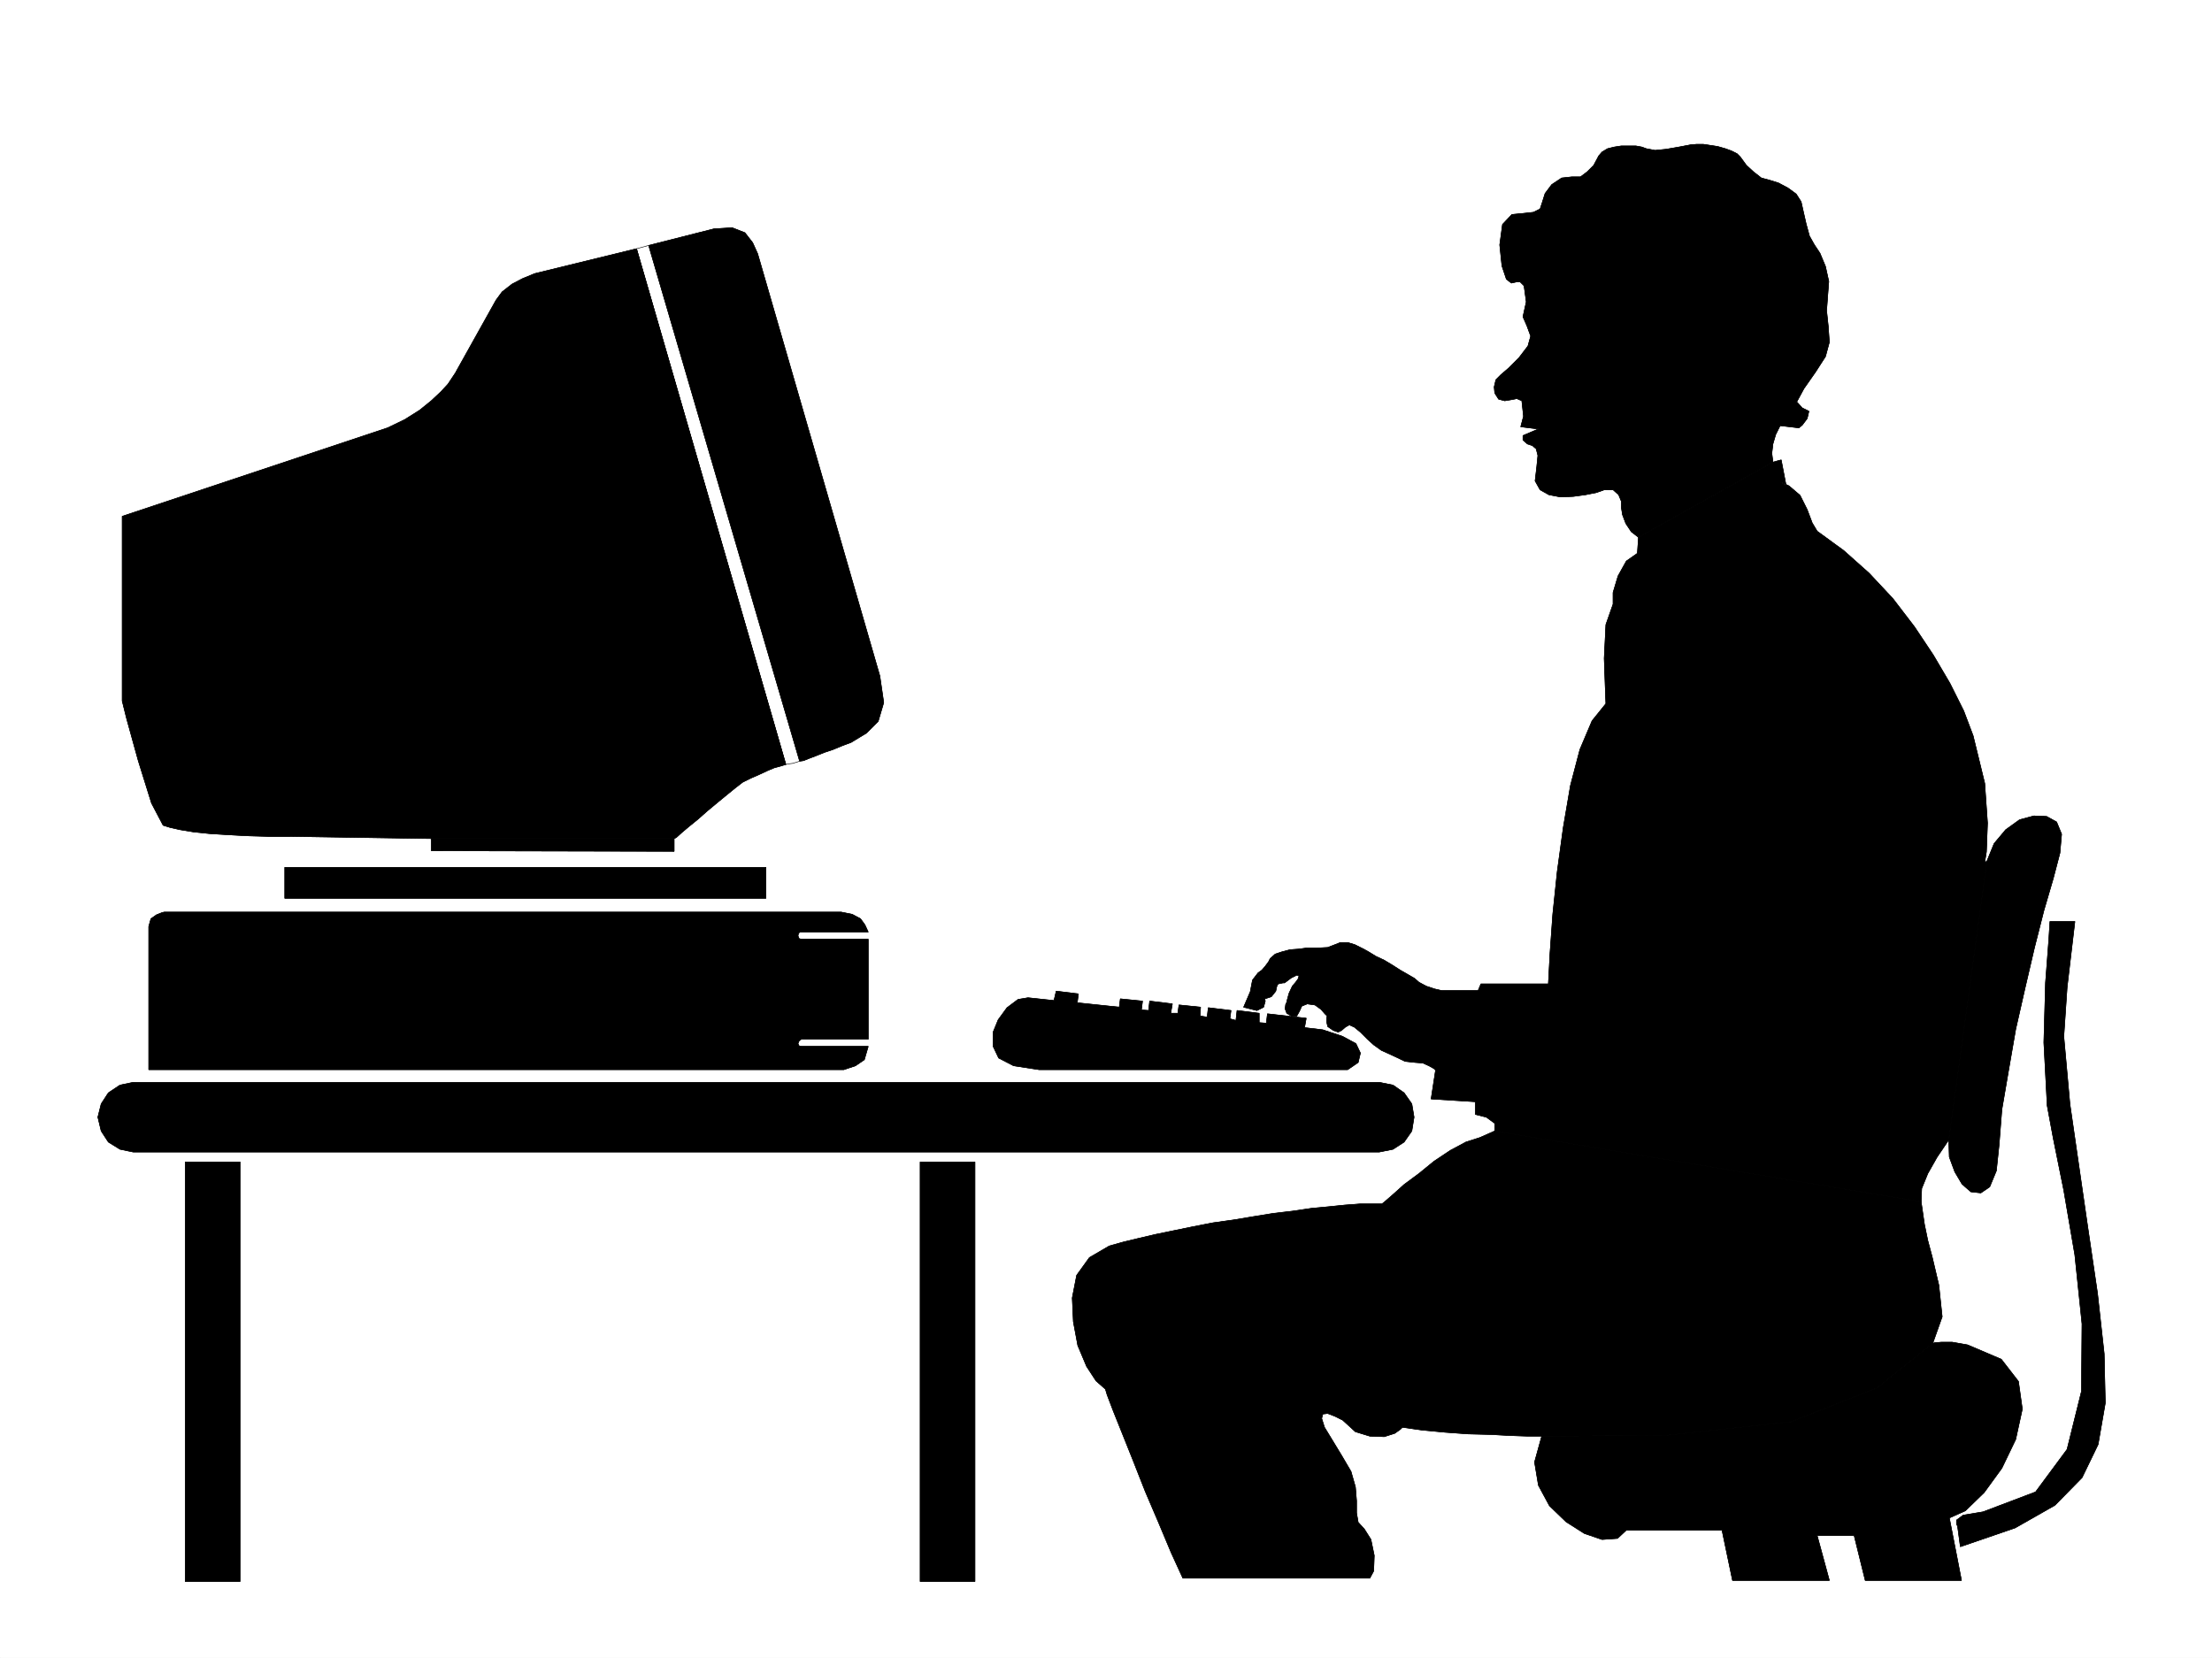 <svg xmlns="http://www.w3.org/2000/svg" width="2997.016" height="2246.297"><rect width="100%" height="100%" fill="#808080" stroke="none"/><defs><clipPath id="a"><path d="M0 0h2997v2244.137H0Zm0 0"/></clipPath></defs><path fill="#fff" d="M0 2246.297h2997.016V0H0Zm0 0"/><g clip-path="url(#a)" transform="translate(0 2.16)"><path fill="#fff" fill-rule="evenodd" stroke="#fff" stroke-linecap="square" stroke-linejoin="bevel" stroke-miterlimit="10" stroke-width=".743" d="M.742 2244.137h2995.531V-2.16H.743Zm0 0"/></g><path fill-rule="evenodd" stroke="#000" stroke-linecap="square" stroke-linejoin="bevel" stroke-miterlimit="10" stroke-width=".743" d="M180.563 1560.95h1688.066l18.727-3.755 15.015-9.734 10.48-14.977 3.008-18.726-3.007-17.988-10.48-14.973-15.017-10.48-18.726-3.754H180.563l-17.985 3.753-15.719 10.48-9.734 14.974-4.496 17.988 4.496 18.726 9.734 14.977 15.72 9.734zm0 0"/><path fill="none" stroke="#000" stroke-linecap="square" stroke-linejoin="bevel" stroke-miterlimit="10" stroke-width=".743" d="M180.563 1560.95h1688.066l18.727-3.755 15.015-9.734 10.48-14.977 3.008-18.726-3.007-17.988-10.48-14.973-15.017-10.48-18.726-3.754H180.563l-17.985 3.753-15.719 10.48-9.734 14.974-4.496 17.988 4.496 18.726 9.734 14.977 15.72 9.734zm0 0"/><path fill-rule="evenodd" stroke="#000" stroke-linecap="square" stroke-linejoin="bevel" stroke-miterlimit="10" stroke-width=".743" d="m2088.918 1945.93 165.59-.743 172.312-18.73 116.164-45.668 75.66-60.683 12.747-35.973-4.496-42.695-8.993-38.165-6.023-22.48-4.496-21.742-4.457-30.692-577.703-95.875-20.215 8.997-18.727 5.98-20.996 11.223-22.484 14.972-20.215 16.5-20.215 14.977-15.015 13.488-11.22 9.738-3.753 2.973h-29.953l-20.254 1.524-21.738 2.226-23.97 2.27-25.452 3.754-25.493 2.972-27.722 4.496-26.98 4.496-26.938 3.754-26.98 5.239-25.493 5.238-25.457 5.242-22.48 5.238-21.739 5.239-18.73 5.242-26.98 15.754-17.243 23.968-5.98 30.696 1.484 32.218 6.024 32.22 11.96 28.425 12.75 19.508 12.747 11.222 2.226 7.47 8.25 21.738 12.004 29.953 14.977 37.457 16.5 41.953 17.945 41.957 17.246 41.172 15.754 34.445h253.254l5.238-9.734.742-20.957-4.496-21.743-8.992-14.23-8.25-8.953-2.23-12.75v-16.5l-1.524-18.688-5.984-20.996-12.746-21.703-12.746-20.996-10.477-17.203-3.754-12.004 1.524-5.984 6.726-.743 9.735 3.754 10.519 5.239 8.211 7.468 8.992 8.25 19.512 5.985 19.469.742 14.234-4.496 7.469-5.239 3.012-2.972 26.234 3.715 31.476 3.011 31.434 2.266 29.992.742 27.723 1.488 21.738.743zm0 0"/><path fill="none" stroke="#000" stroke-linecap="square" stroke-linejoin="bevel" stroke-miterlimit="10" stroke-width=".743" d="m2088.918 1945.93 165.59-.743 172.312-18.73 116.164-45.668 75.66-60.683 12.747-35.973-4.496-42.695-8.993-38.165-6.023-22.48-4.496-21.742-4.457-30.692-577.703-95.875-20.215 8.997-18.727 5.98-20.996 11.223-22.484 14.972-20.215 16.5-20.215 14.977-15.015 13.488-11.22 9.738-3.753 2.973h-29.953l-20.254 1.524-21.738 2.226-23.97 2.27-25.452 3.754-25.493 2.972-27.722 4.496-26.98 4.496-26.938 3.754-26.98 5.239-25.493 5.238-25.457 5.242-22.48 5.238-21.739 5.239-18.73 5.242-26.98 15.754-17.243 23.968-5.98 30.696 1.484 32.218 6.024 32.22 11.96 28.425 12.75 19.508 12.747 11.222 2.226 7.47 8.25 21.738 12.004 29.953 14.977 37.457 16.5 41.953 17.945 41.957 17.246 41.172 15.754 34.445h253.254l5.238-9.734.742-20.957-4.496-21.743-8.992-14.23-8.25-8.953-2.23-12.75v-16.5l-1.524-18.688-5.984-20.996-12.746-21.703-12.746-20.996-10.477-17.203-3.754-12.004 1.524-5.984 6.726-.743 9.735 3.754 10.519 5.239 8.211 7.468 8.992 8.25 19.512 5.985 19.469.742 14.234-4.496 7.469-5.239 3.012-2.972 26.234 3.715 31.476 3.011 31.434 2.266 29.992.742 27.723 1.488 21.738.743zm0 0"/><path fill-rule="evenodd" stroke="#000" stroke-linecap="square" stroke-linejoin="bevel" stroke-miterlimit="10" stroke-width=".743" d="M1176.324 1272.586h-90.672l-2.972-.781-1.528-3.715.785-3.754 2.227-1.484h92.16l-4.496-9.735-5.984-8.25-11.262-5.984-14.973-3.012H222.52l-2.972.746-7.508 3.008-7.508 5.242-2.972 10.477v194.015h941.804l4.496-1.523 11.223-3.754 12.004-8.21 5.238-17.99h-90.672l-2.972-.741-1.528-3.012 1.528-3.754 2.972-2.227h90.672zm0 0"/><path fill="none" stroke="#000" stroke-linecap="square" stroke-linejoin="bevel" stroke-miterlimit="10" stroke-width=".743" d="M1176.324 1272.586h-90.672l-2.972-.781-1.528-3.715.785-3.754 2.227-1.484h92.16l-4.496-9.735-5.984-8.25-11.262-5.984-14.973-3.012H222.52l-2.972.746-7.508 3.008-7.508 5.242-2.972 10.477v194.015h941.804l4.496-1.523 11.223-3.754 12.004-8.21 5.238-17.99h-90.672l-2.972-.741-1.528-3.012 1.528-3.754 2.972-2.227h90.672zm0 0"/><path fill-rule="evenodd" stroke="#000" stroke-linecap="square" stroke-linejoin="bevel" stroke-miterlimit="10" stroke-width=".743" d="M584.426 1136.246h328.91l3.012-1.484 7.468-6.766 9.735-8.21 12.004-9.735 12.746-11.262 13.492-11.223 12.746-10.48 11.965-9.734 9.734-7.508 10.52-5.239 11.965-5.238 11.257-5.242 8.957-3.754 8.25-2.227 7.504-2.269-202.3-698.832-137.868 33.703-16.46 6.766-14.274 7.468-13.45 10.516-8.25 11.223-53.956 96.617-.742 1.484-4.5 6.766-5.98 8.992-9.735 10.477-12.75 11.965-15.754 12.746-20.215 12.75-23.227 11.218-359.64 119.844v250.16l5.98 23.969 15.758 56.93 17.984 57.672 15.72 29.953 9.738 3.008 13.488 3.011 17.984 2.973 21.742 2.266 23.97 1.488 26.976 1.484 27.722.781h29.207zm0 0"/><path fill="none" stroke="#000" stroke-linecap="square" stroke-linejoin="bevel" stroke-miterlimit="10" stroke-width=".743" d="M584.426 1136.246h328.91l3.012-1.484 7.468-6.766 9.735-8.21 12.004-9.735 12.746-11.262 13.492-11.223 12.746-10.48 11.965-9.734 9.734-7.508 10.52-5.239 11.965-5.238 11.257-5.242 8.957-3.754 8.25-2.227 7.504-2.269-202.3-698.832-137.868 33.703-16.46 6.766-14.274 7.468-13.45 10.516-8.25 11.223-53.956 96.617-.742 1.484-4.5 6.766-5.98 8.992-9.735 10.477-12.75 11.965-15.754 12.746-20.215 12.75-23.227 11.218-359.64 119.844v250.16l5.98 23.969 15.758 56.93 17.984 57.672 15.72 29.953 9.738 3.008 13.488 3.011 17.984 2.973 21.742 2.266 23.97 1.488 26.976 1.484 27.722.781h29.207zm0 0"/><path fill-rule="evenodd" stroke="#000" stroke-linecap="square" stroke-linejoin="bevel" stroke-miterlimit="10" stroke-width=".743" d="M2777.469 1248.621h33.742l-10.516 89.106-4.496 66.667 8.25 91.375 23.223 160.313 14.234 96.613 8.992 81.641 1.524 66.668-9.735 56.187-21.738 44.926-36.715 37.457-53.96 30.692-74.172 25.457-3.754-27.684-1.485-3.012v-5.238l8.993-6.727 26.98-4.496 71.16-26.98 42.7-57.672 19.507-78.668.746-91.379-9.738-93.605-15.012-87.621-14.234-70.418-8.211-44.184-4.496-85.394 2.226-80.899 4.5-59.16zm0 0"/><path fill="none" stroke="#000" stroke-linecap="square" stroke-linejoin="bevel" stroke-miterlimit="10" stroke-width=".743" d="M2777.469 1248.621h33.742l-10.516 89.106-4.496 66.667 8.25 91.375 23.223 160.313 14.234 96.613 8.992 81.641 1.524 66.668-9.735 56.187-21.738 44.926-36.715 37.457-53.96 30.692-74.172 25.457-3.754-27.684-1.485-3.012v-5.238l8.993-6.727 26.98-4.496 71.16-26.98 42.7-57.672 19.507-78.668.746-91.379-9.738-93.605-15.012-87.621-14.234-70.418-8.211-44.184-4.496-85.394 2.226-80.899 4.5-59.16zm0 0"/><path fill-rule="evenodd" stroke="#000" stroke-linecap="square" stroke-linejoin="bevel" stroke-miterlimit="10" stroke-width=".743" d="m878.89 332.547 204.532 698.832 5.238-.742 7.508-3.012 9.738-3.715 11.219-4.496 11.262-3.754 12.707-5.238 12.004-4.496 20.996-12.746 15.719-15.72 7.507-25.452-5.238-35.973-165.59-572.23-6.765-14.973-10.477-13.492-17.242-6.762-24.715 1.524zm0 0"/><path fill="none" stroke="#000" stroke-linecap="square" stroke-linejoin="bevel" stroke-miterlimit="10" stroke-width=".743" d="m878.89 332.547 204.532 698.832 5.238-.742 7.508-3.012 9.738-3.715 11.219-4.496 11.262-3.754 12.707-5.238 12.004-4.496 20.996-12.746 15.719-15.72 7.507-25.452-5.238-35.973-165.59-572.23-6.765-14.973-10.477-13.492-17.242-6.762-24.715 1.524zm-16.5 4.496 202.301 698.832 3.012-.742 5.984-.742 5.239-1.485 4.496-1.527L878.89 332.547zm0 0"/><path fill-rule="evenodd" stroke="#000" stroke-linecap="square" stroke-linejoin="bevel" stroke-miterlimit="10" stroke-width=".743" d="m2088.918 1945.93-9.738 35.226 5.242 31.438 14.973 27.722 22.484 21.7 24.75 15.757 23.969 8.211 20.957-1.484 12.004-11.223h129.617l14.23 68.153h131.145l-16.504-60.684h50.207l14.973 60.684h130.363l-16.465-84.653 21.742-9.734 25.453-24.711 23.97-32.965 18.73-38.941 8.992-41.211-5.242-37.418-23.223-29.992-45.707-19.473-20.961-3.71h-14.23l-8.993.741-3.011.742-75.66 60.684-116.165 45.668-172.312 18.73zm0 0"/><path fill="none" stroke="#000" stroke-linecap="square" stroke-linejoin="bevel" stroke-miterlimit="10" stroke-width=".743" d="m2088.918 1945.93-9.738 35.226 5.242 31.438 14.973 27.722 22.484 21.7 24.75 15.757 23.969 8.211 20.957-1.484 12.004-11.223h129.617l14.23 68.153h131.145l-16.504-60.684h50.207l14.973 60.684h130.363l-16.465-84.653 21.742-9.734 25.453-24.711 23.97-32.965 18.73-38.941 8.992-41.211-5.242-37.418-23.223-29.992-45.707-19.473-20.961-3.71h-14.23l-8.993.741-3.011.742-75.66 60.684-116.165 45.668-172.312 18.73zm0 0"/><path fill-rule="evenodd" stroke="#000" stroke-linecap="square" stroke-linejoin="bevel" stroke-miterlimit="10" stroke-width=".743" d="M385.879 1217.145h651.836v-41.954H385.879zm0 0"/><path fill="none" stroke="#000" stroke-linecap="square" stroke-linejoin="bevel" stroke-miterlimit="10" stroke-width=".743" d="M385.879 1217.145h651.836v-41.954H385.879zm0 0"/><path fill-rule="evenodd" stroke="#000" stroke-linecap="square" stroke-linejoin="bevel" stroke-miterlimit="10" stroke-width=".743" d="M250.984 2142.914h74.211v-568.473h-74.21zm0 0"/><path fill="none" stroke="#000" stroke-linecap="square" stroke-linejoin="bevel" stroke-miterlimit="10" stroke-width=".743" d="M250.984 2142.914h74.211v-568.473h-74.21zm0 0"/><path fill-rule="evenodd" stroke="#000" stroke-linecap="square" stroke-linejoin="bevel" stroke-miterlimit="10" stroke-width=".743" d="M1246.742 2142.914h74.172v-568.473h-74.172zm0 0"/><path fill="none" stroke="#000" stroke-linecap="square" stroke-linejoin="bevel" stroke-miterlimit="10" stroke-width=".743" d="M1246.742 2142.914h74.172v-568.473h-74.172zm0 0"/><path fill-rule="evenodd" stroke="#000" stroke-linecap="square" stroke-linejoin="bevel" stroke-miterlimit="10" stroke-width=".743" d="m2220.02 728.043 182.09-101.855-1.489-12.004 1.488-12.707 3.754-12.747 5.98-12.003 25.493 3.007 4.5-3.754 6.723-8.992 2.27-9.734-8.993-4.496-7.508-8.211 9.734-17.988 15.72-22.48 13.487-20.958 5.282-19.473-1.528-21.738-2.226-20.96 1.484-20.216 1.485-19.468-4.497-20.254-7.468-17.95-7.504-11.257-6.727-11.965-4.496-16.5-3.754-16.465-3.011-13.488-6.723-10.477-11.262-8.25-12.707-6.726-12.004-3.754-11.222-3.012-10.52-8.211-9.734-8.992-8.25-11.262-4.496-4.496-7.47-3.715-8.25-3.008-10.48-3.011-9.734-1.489-9.773-1.484h-8.957l-8.25.742-15.758 3.012-17.203 2.973-15.012 1.523-11.965-2.266-6.023-2.23-8.211-1.524h-19.512l-9.734 1.524-8.993 2.23-7.468 4.496-4.496 5.239-6.766 12.746-8.992 8.992-8.992 6.727h-11.965l-13.489 1.484-13.492 8.992-8.992 12.004-3.754 11.965-2.973 8.996-8.992 4.496-13.488 1.484-15.758 1.524-12.707 13.453-3.754 27.723 2.973 28.46 6.02 17.989 6.726 5.238 6.762-1.484h5.242l5.238 5.238 2.973 21.7-4.457 20.253 5.238 11.965 5.238 14.234-3.754 13.489-12.003 15.718-14.23 14.235-10.481 8.992-6.723 6.723-2.27 9.738.743 8.25 5.242 8.25 8.25 2.227 8.992-1.485 7.508-1.484 6.722 2.969 2.27 21-3.754 14.23 23.969 2.973-20.957 8.992v5.98l5.98 5.282 6.727 2.226 5.238 4.496 2.27 8.996-1.489 14.973-2.265 19.473 6.761 12.004 11.965 6.726 15.758 3.008 17.203-.781 16.5-2.227 14.977-3.012 10.48-3.714h12.004l7.504 6.726 3.715 8.992v8.25l1.527 9.735 4.496 11.965 7.47 11.222zm0 0"/><path fill="none" stroke="#000" stroke-linecap="square" stroke-linejoin="bevel" stroke-miterlimit="10" stroke-width=".743" d="m2220.02 728.043 182.09-101.855-1.489-12.004 1.488-12.707 3.754-12.747 5.98-12.003 25.493 3.007 4.5-3.754 6.723-8.992 2.27-9.734-8.993-4.496-7.508-8.211 9.734-17.988 15.72-22.48 13.487-20.958 5.282-19.473-1.528-21.738-2.226-20.96 1.484-20.216 1.485-19.468-4.497-20.254-7.468-17.95-7.504-11.257-6.727-11.965-4.496-16.5-3.754-16.465-3.011-13.488-6.723-10.477-11.262-8.25-12.707-6.726-12.004-3.754-11.222-3.012-10.52-8.211-9.734-8.992-8.25-11.262-4.496-4.496-7.47-3.715-8.25-3.008-10.48-3.011-9.734-1.489-9.773-1.484h-8.957l-8.25.742-15.758 3.012-17.203 2.973-15.012 1.523-11.965-2.266-6.023-2.23-8.211-1.524h-19.512l-9.734 1.524-8.993 2.23-7.468 4.496-4.496 5.239-6.766 12.746-8.992 8.992-8.992 6.727h-11.965l-13.489 1.484-13.492 8.992-8.992 12.004-3.754 11.965-2.973 8.996-8.992 4.496-13.488 1.484-15.758 1.524-12.707 13.453-3.754 27.723 2.973 28.46 6.02 17.989 6.726 5.238 6.762-1.484h5.242l5.238 5.238 2.973 21.7-4.457 20.253 5.238 11.965 5.238 14.234-3.754 13.489-12.003 15.718-14.23 14.235-10.481 8.992-6.723 6.723-2.27 9.738.743 8.25 5.242 8.25 8.25 2.227 8.992-1.485 7.508-1.484 6.722 2.969 2.27 21-3.754 14.23 23.969 2.973-20.957 8.992v5.98l5.98 5.282 6.727 2.226 5.238 4.496 2.27 8.996-1.489 14.973-2.265 19.473 6.761 12.004 11.965 6.726 15.758 3.008 17.203-.781 16.5-2.227 14.977-3.012 10.48-3.714h12.004l7.504 6.726 3.715 8.992v8.25l1.527 9.735 4.496 11.965 7.47 11.222zm0 0"/><path fill-rule="evenodd" stroke="#000" stroke-linecap="square" stroke-linejoin="bevel" stroke-miterlimit="10" stroke-width=".743" d="m2692.074 1166.98-51.691 377.47.742 23.226 7.469 20.215 9.777 16.5 11.965 10.48 13.488 1.484 12.004-8.21 8.992-21.739 3.715-35.191 3.754-47.938 8.992-52.433 9.739-56.188 12.746-56.183 12.746-54.664 12.746-50.204 12.707-43.44 8.992-34.446 2.27-25.453-6.766-16.504-13.488-7.465-17.203-.746-19.512 5.242-18.73 13.488-15.72 18.73zm0 0"/><path fill="none" stroke="#000" stroke-linecap="square" stroke-linejoin="bevel" stroke-miterlimit="10" stroke-width=".743" d="m2692.074 1166.98-51.691 377.47.742 23.226 7.469 20.215 9.777 16.5 11.965 10.48 13.488 1.484 12.004-8.21 8.992-21.739 3.715-35.191 3.754-47.938 8.992-52.433 9.739-56.188 12.746-56.183 12.746-54.664 12.746-50.204 12.707-43.44 8.992-34.446 2.27-25.453-6.766-16.504-13.488-7.465-17.203-.746-19.512 5.242-18.73 13.488-15.72 18.73zm0 0"/><path fill-rule="evenodd" stroke="#000" stroke-linecap="square" stroke-linejoin="bevel" stroke-miterlimit="10" stroke-width=".743" d="m1767.477 1392.43 24.75 2.972 26.98 8.992 17.945 9.735 6.024 12.746-3.012 12.707-14.234 9.777h-418.094l-34.45-5.277-20.253-10.48-7.469-15.72v-19.472l6.727-16.5 12.004-16.46 14.976-11.22 13.488-2.27 35.23 3.755 2.97-12.746 29.992 3.754-1.488 12.004 56.93 5.98 1.487-11.262 29.989 3.012-1.524 12.004 9.774.742 1.484-12.746 30.695 3.754-2.23 12.746h9.738l1.485-11.262 29.246 3.012-.742 11.965 9.738 1.523 1.484-12.746 30.73 3.754-1.523 11.223 8.25 2.27 1.528-13.493 29.949 3.754v12.707l9.734.742 1.488-12.707 52.473 5.985zm0 0"/><path fill="none" stroke="#000" stroke-linecap="square" stroke-linejoin="bevel" stroke-miterlimit="10" stroke-width=".743" d="m1767.477 1392.43 24.75 2.972 26.98 8.992 17.945 9.735 6.024 12.746-3.012 12.707-14.234 9.777h-418.094l-34.45-5.277-20.253-10.48-7.469-15.72v-19.472l6.727-16.5 12.004-16.46 14.976-11.22 13.488-2.27 35.23 3.755 2.97-12.746 29.992 3.754-1.488 12.004 56.93 5.98 1.487-11.262 29.989 3.012-1.524 12.004 9.774.742 1.484-12.746 30.695 3.754-2.23 12.746h9.738l1.485-11.262 29.246 3.012-.742 11.965 9.738 1.523 1.484-12.746 30.73 3.754-1.523 11.223 8.25 2.27 1.528-13.493 29.949 3.754v12.707l9.734.742 1.488-12.707 52.473 5.985zm0 0"/><path fill-rule="evenodd" stroke="#000" stroke-linecap="square" stroke-linejoin="bevel" stroke-miterlimit="10" stroke-width=".743" d="M584.426 1136.246v16.5l328.91.742v-17.242zm0 0"/><path fill="none" stroke="#000" stroke-linecap="square" stroke-linejoin="bevel" stroke-miterlimit="10" stroke-width=".743" d="M584.426 1136.246v16.5l328.91.742v-17.242zm0 0"/><path fill-rule="evenodd" stroke="#000" stroke-linecap="square" stroke-linejoin="bevel" stroke-miterlimit="10" stroke-width=".743" d="m2602.926 1628.36.742-17.989 8.21-20.215 12.747-22.48 15.758-23.227 51.691-377.468-3.012 1.484 2.27-14.234 1.484-38.942-3.754-53.918-15.718-64.437-12.746-33.704-18.727-37.46-22.484-38.2-25.453-38.199-29.247-38.203-32.218-34.445-34.45-30.696-35.972-26.234-6.723-11.223-6.765-17.984-9.735-19.473-14.976-12.746-11.262-5.242 4.496 3.012 3.012 2.23-6.762-35.191-11.223 3.012-182.09 101.855-1.484 21.7-14.976 10.519-11.262 20.215-6.723 22.48v15.719l-9.738 27.722-2.266 45.668 1.524 42.7.742 18.726-18.727 23.227-16.5 38.941-12.75 48.68-9.734 56.93-8.211 59.94-6.02 57.673-3.753 52.433-2.23 41.915h-91.415l-3.754 8.996h-49.422l-9.738-2.23-11.262-3.755-9.734-5.238-5.98-5.238-8.997-5.243-10.515-6.02-10.48-6.726-11.223-6.726-11.258-5.277-9.739-5.981-6.722-3.754-12.004-5.984-9.738-2.97h-9.735l-7.508 2.97-9.734 3.754-14.234.742h-14.23l-11.223 1.488-11.262.781-11.223 2.973-8.992 3.008-6.762 5.984-2.23 4.496-4.496 5.98-4.496 5.243-5.239 3.754-7.507 9.734-3.012 15.719-8.992 20.996 17.984 4.496 8.992-4.496 2.27-8.25-.742-3.012 8.992-2.968 5.98-7.508 1.488-6.727 1.524-3.011 6.726-1.485h2.227l3.012-2.27 5.984-4.456 7.504-3.754 3.012.746-.742 3.754-3.754 5.238-4.496 5.238-4.497 9.739-2.269 8.25-.742 3.71-1.485 3.012-.742 5.985 2.227 6.019 7.508 4.457 5.98-.742 3.754-6.727 3.012-6.722 7.468-3.012 10.477 1.484 8.25 5.985 5.242 6.02 3.012 2.972-.746 3.012v4.496l1.488 6.726 7.508 5.239 6.723 2.265 4.496-2.265 5.242-4.496 5.238-2.973 6.766 2.973 8.25 6.761 9.734 9.738 8.25 7.47 10.48 7.503 16.461 7.508 15.754 7.469 13.493 1.484 10.476.785 8.25 3.715 6.727 3.754 2.27 2.266-5.985 38.945 59.941 3.754v17.203l14.973 3.754 11.223 8.25v10.476zm0 0"/><path fill="none" stroke="#000" stroke-linecap="square" stroke-linejoin="bevel" stroke-miterlimit="10" stroke-width=".743" d="m2602.926 1628.36.742-17.989 8.21-20.215 12.747-22.48 15.758-23.227 51.691-377.468-3.012 1.484 2.27-14.234 1.484-38.942-3.754-53.918-15.718-64.437-12.746-33.704-18.727-37.46-22.484-38.2-25.453-38.199-29.247-38.203-32.218-34.445-34.45-30.696-35.972-26.234-6.723-11.223-6.765-17.984-9.735-19.473-14.976-12.746-11.262-5.242 4.496 3.012 3.012 2.23-6.762-35.191-11.223 3.012-182.09 101.855-1.484 21.7-14.976 10.519-11.262 20.215-6.723 22.48v15.719l-9.738 27.722-2.266 45.668 1.524 42.7.742 18.726-18.727 23.227-16.5 38.941-12.75 48.68-9.734 56.93-8.211 59.94-6.02 57.673-3.753 52.433-2.23 41.915h-91.415l-3.754 8.996h-49.422l-9.738-2.23-11.262-3.755-9.734-5.238-5.98-5.238-8.997-5.243-10.515-6.02-10.48-6.726-11.223-6.726-11.258-5.277-9.739-5.981-6.722-3.754-12.004-5.984-9.738-2.97h-9.735l-7.508 2.97-9.734 3.754-14.234.742h-14.23l-11.223 1.488-11.262.781-11.223 2.973-8.992 3.008-6.762 5.984-2.23 4.496-4.496 5.98-4.496 5.243-5.239 3.754-7.507 9.734-3.012 15.719-8.992 20.996 17.984 4.496 8.992-4.496 2.27-8.25-.742-3.012 8.992-2.968 5.98-7.508 1.488-6.727 1.524-3.011 6.726-1.485h2.227l3.012-2.27 5.984-4.456 7.504-3.754 3.012.746-.742 3.754-3.754 5.238-4.496 5.238-4.497 9.739-2.269 8.25-.742 3.71-1.485 3.012-.742 5.985 2.227 6.019 7.508 4.457 5.98-.742 3.754-6.727 3.012-6.722 7.468-3.012 10.477 1.484 8.25 5.985 5.242 6.02 3.012 2.972-.746 3.012v4.496l1.488 6.726 7.508 5.239 6.723 2.265 4.496-2.265 5.242-4.496 5.238-2.973 6.766 2.973 8.25 6.761 9.734 9.738 8.25 7.47 10.48 7.503 16.461 7.508 15.754 7.469 13.493 1.484 10.476.785 8.25 3.715 6.727 3.754 2.27 2.266-5.985 38.945 59.941 3.754v17.203l14.973 3.754 11.223 8.25v10.476zm0 0"/></svg>
